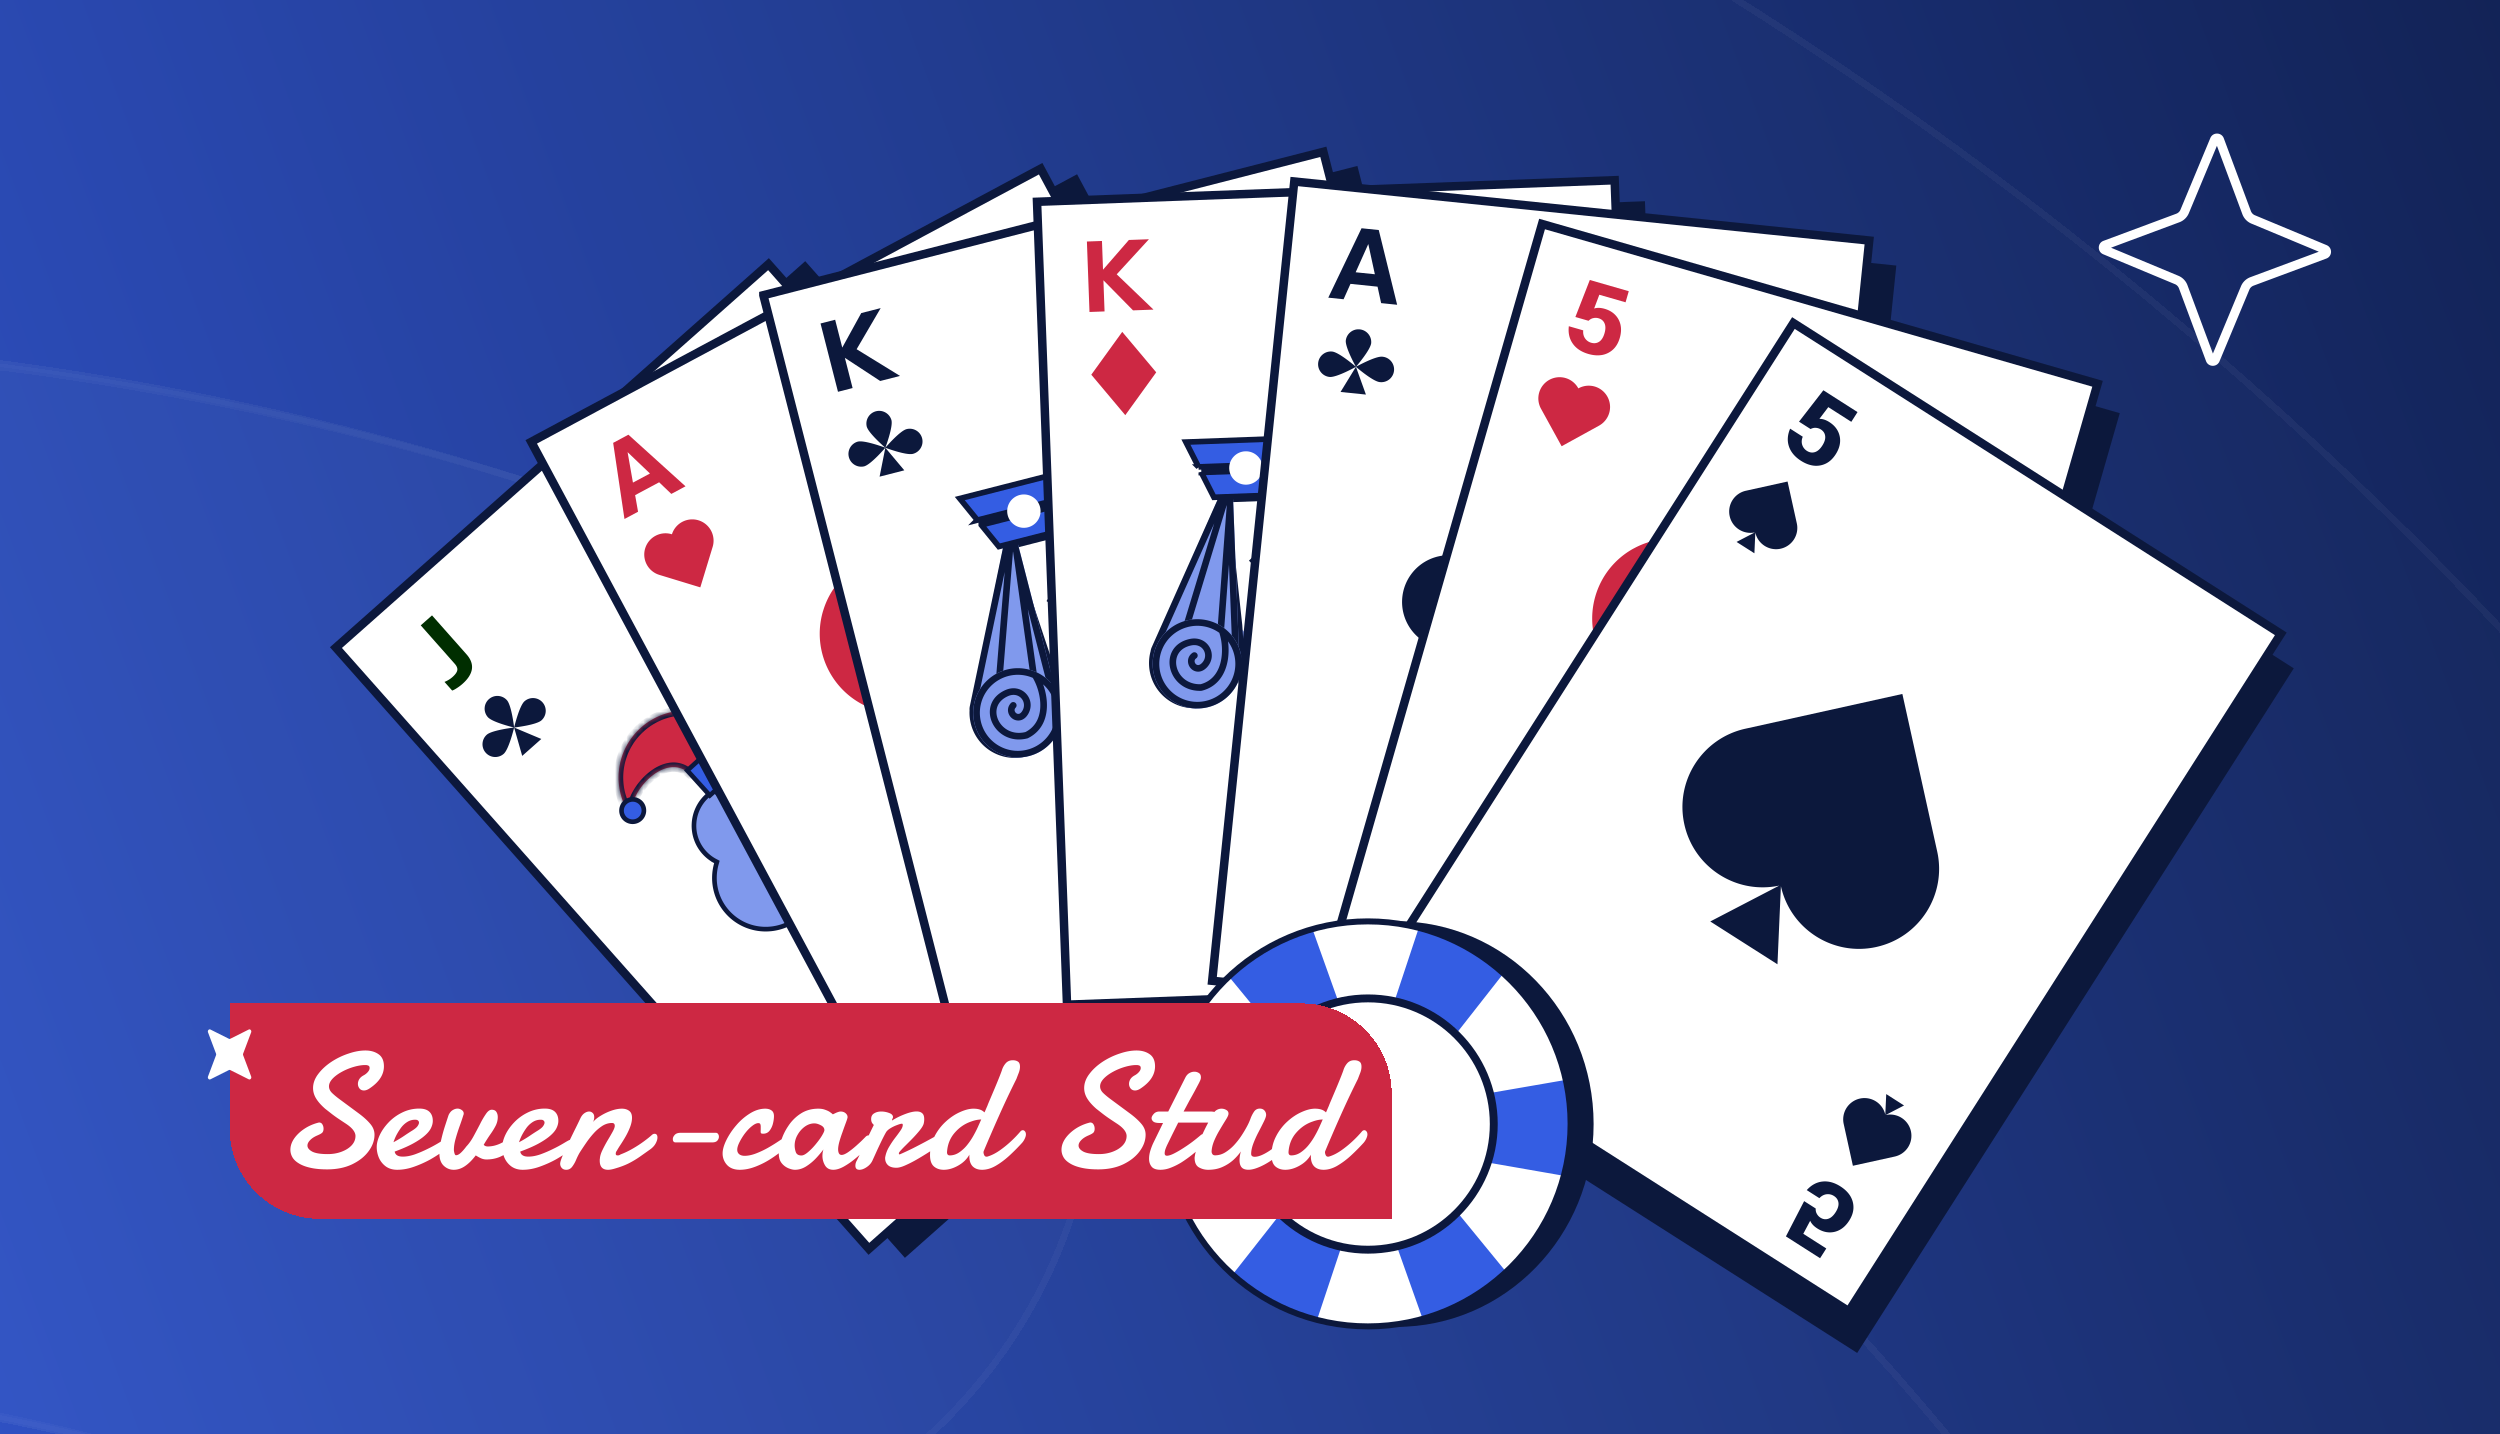 <svg xmlns="http://www.w3.org/2000/svg" width="441" height="253" fill="none"><g clip-path="url(#a)"><path fill="url(#b)" d="M0 0h441v253H0z"/><g opacity=".1" shape-rendering="crispEdges"><g filter="url(#c)" style="mix-blend-mode:overlay"><ellipse cx="-66.5" cy="589" fill="#fff" fill-opacity=".1" rx="692.5" ry="692"/><path stroke="#fff" stroke-opacity=".4" stroke-width="1.2" d="M625.4 589c0 381.849-309.774 691.4-691.9 691.4S-758.4 970.849-758.4 589s309.774-691.4 691.9-691.4S625.4 207.151 625.4 589z"/></g><g filter="url(#d)" style="mix-blend-mode:overlay"><path fill="#fff" fill-opacity=".1" fill-rule="evenodd" d="M60.14 273.922c-106.613-43.64-222.101-31.754-314.599 22.534-43.922 25.778-100.425 11.07-126.204-32.852-25.778-43.922-11.07-100.426 32.853-126.204 139.975-82.153 315.709-100.515 477.816-34.159C405.794 216.13 537.849 531.215 424.96 807.003 312.071 1082.79-3.014 1214.85-278.801 1101.96c-47.133-19.3-69.701-73.14-50.408-120.277 19.293-47.132 73.141-69.7 120.273-50.408 181.523 74.305 388.912-12.615 463.215-194.138S241.664 348.226 60.141 273.922z" clip-rule="evenodd"/><path stroke="#fff" stroke-opacity=".4" stroke-width="1.2" d="M60.368 273.367c-106.794-43.714-222.478-31.807-315.131 22.571-43.636 25.611-99.772 10.998-125.382-32.638-25.611-43.636-10.998-99.772 32.638-125.382 139.821-82.063 315.359-100.404 477.286-34.121C405.26 216.56 537.168 531.295 424.405 806.775 311.641 1082.26-3.093 1214.16-278.574 1101.4c-46.826-19.17-69.247-72.66-50.08-119.489 19.167-46.826 72.665-69.248 119.491-50.08 181.83 74.429 389.568-12.637 463.997-194.466 74.429-181.83-12.636-389.569-194.466-463.998z"/></g><g filter="url(#e)" style="mix-blend-mode:overlay"><path fill="#fff" fill-opacity=".15" fill-rule="evenodd" d="M63.139 274.922c-181.523-74.303-388.912 12.616-463.215 194.139-74.304 181.523 12.615 388.911 194.138 463.214 106.614 43.641 222.102 31.755 314.6-22.533 43.922-25.778 100.425-11.07 126.203 32.852 25.779 43.922 11.07 100.426-32.852 126.206-139.975 82.15-315.709 100.51-477.816 34.16-275.788-112.893-407.843-427.977-294.954-703.765C-457.868 123.407-142.783-8.648 133.004 104.241c47.133 19.293 69.701 73.141 50.408 120.274-19.293 47.132-73.141 69.7-120.273 50.407z" clip-rule="evenodd"/><path stroke="#fff" stroke-opacity=".4" stroke-width="1.2" d="M63.366 274.367c-181.83-74.429-389.568 12.637-463.997 194.466-74.429 181.83 12.636 389.569 194.466 463.998 106.794 43.714 222.478 31.807 315.131-22.572 43.636-25.61 99.771-10.997 125.382 32.639 25.611 43.636 10.998 99.772-32.638 125.382-139.821 82.06-315.359 100.4-477.286 34.12-275.481-112.762-407.39-427.497-294.626-702.978 112.764-275.481 427.498-407.39 702.979-294.626 46.826 19.168 69.247 72.666 50.08 119.491-19.168 46.826-72.665 69.247-119.49 50.08z"/></g></g><g clip-path="url(#f)"><path fill="#0C183C" stroke="#0C183C" stroke-width="1.5" d="m65.676 114.764 76.305-67.637 94.014 106.061-76.305 67.637-94.014-106.061z"/><path fill="#fff" stroke="#0C183C" stroke-width="1.5" d="m59.258 114.235 76.305-67.638 94.014 106.062-76.305 67.637-94.014-106.061z"/><path fill="#002E00" d="M81.58 120.638a7.43 7.43 0 0 1-1.013.758c-.34.224-.61.363-.808.416l-1.351-1.526c.208-.077.44-.19.693-.337a4.45 4.45 0 0 0 .717-.52c.483-.427.763-.814.841-1.16.08-.362-.068-.755-.442-1.177l-6-6.777 1.991-1.763 6.08 6.867c.764.862 1.082 1.734.955 2.615-.134.873-.689 1.741-1.663 2.604zm125.186 28.597a7.41 7.41 0 0 0-.875.913c-.264.311-.434.561-.511.752l1.351 1.527a4.47 4.47 0 0 1 .419-.648c.177-.234.378-.45.602-.649.483-.427.901-.659 1.254-.694.369-.035.741.159 1.115.581l6 6.777 1.992-1.763-6.081-6.868c-.763-.862-1.59-1.283-2.481-1.264-.882.028-1.811.473-2.785 1.336z"/><path fill="#0C183C" d="M90.69 128.338s-.44-3.889-1.264-4.819a2.25 2.25 0 1 0-3.37 2.987c.826.93 4.634 1.832 4.634 1.832zm0 .001s-3.888.44-4.818 1.264a2.251 2.251 0 0 0 2.987 3.369c.93-.825 1.832-4.633 1.832-4.633zm4.82-1.265c-.93.824-4.819 1.264-4.819 1.264s.902-3.808 1.832-4.633a2.251 2.251 0 0 1 2.987 3.369zm-3.392 6.267-1.427-5.003 4.796 2.016-3.368 2.987zm107.915 5.856s3.807.908 4.631 1.839a2.252 2.252 0 0 1-3.373 2.983c-.824-.932-1.258-4.822-1.258-4.822zm0 0s-.908 3.807-1.839 4.63a2.25 2.25 0 1 1-2.982-3.372c.931-.824 4.821-1.258 4.821-1.258zm1.839-4.631c-.931.824-1.838 4.631-1.838 4.631s3.889-.434 4.821-1.258a2.25 2.25 0 1 0-2.983-3.373z"/><path fill="#0C183C" d="m195.24 137.174 4.793 2.023-1.42-5.005-3.373 2.982z"/><path fill="#002E00" d="M144.498 133.538s-1.611-14.245-4.631-17.652a8.247 8.247 0 0 0-12.342 10.94c3.023 3.41 16.973 6.712 16.973 6.712zm.002.003s-14.245 1.611-17.652 4.63a8.248 8.248 0 0 0 10.94 12.342c3.409-3.023 6.712-16.972 6.712-16.972zm17.652-4.634c-3.407 3.02-17.651 4.631-17.651 4.631s3.302-13.95 6.711-16.972a8.244 8.244 0 0 1 11.641.7 8.246 8.246 0 0 1-.701 11.641zm-12.422 22.958-5.229-18.326 17.567 7.384-12.338 10.942z"/><mask id="g" fill="#fff"><path d="M135.445 103.396a10.976 10.976 0 0 1 5.93-7.391c-8.963-.995-17.477 4.869-19.586 13.872a17.923 17.923 0 0 0 5.101 17.112 11.773 11.773 0 0 0-13.875 1.413c-4.484 4.047-5.146 10.742-1.743 15.524-.261-4.71 6.57-11.697 10.714-7.106l28.291-25.531c-4.143-4.591 3.506-10.671 8.164-9.93-4.408-3.875-11.136-3.9-15.62.146a11.773 11.773 0 0 0-2.967 13.339 10.875 10.875 0 0 1-4.409-11.448z"/></mask><path fill="#CD2843" d="M135.445 103.396a10.976 10.976 0 0 1 5.93-7.391c-8.963-.995-17.477 4.869-19.586 13.872a17.923 17.923 0 0 0 5.101 17.112 11.773 11.773 0 0 0-13.875 1.413c-4.484 4.047-5.146 10.742-1.743 15.524-.261-4.71 6.57-11.697 10.714-7.106l28.291-25.531c-4.143-4.591 3.506-10.671 8.164-9.93-4.408-3.875-11.136-3.9-15.62.146a11.773 11.773 0 0 0-2.967 13.339 10.875 10.875 0 0 1-4.409-11.448z"/><path fill="#0C183C" d="m141.375 96.005.357.74 2.569-1.242-2.836-.314-.09.816zm-5.93 7.391.8.188-.8-.188zm-13.656 6.481-.799-.188.799.188zm5.101 17.112-.418.706a.82.82 0 0 0 .984-1.301l-.566.595zm-15.618 16.937-.668.476 1.645 2.312-.157-2.834-.82.046zm10.714-7.106-.61.55.55.61.61-.55-.55-.61zm28.291-25.531.55.61.609-.55-.549-.61-.61.55zm8.164-9.93-.129.811 2.803.446-2.132-1.873-.542.616zm-18.587 13.485-.465.676a.821.821 0 0 0 1.221-.997l-.756.321zm1.164-19.578a11.797 11.797 0 0 0-6.372 7.943l1.599.375a10.153 10.153 0 0 1 5.487-6.84l-.714-1.478zm-18.43 14.798c2.014-8.594 10.142-14.192 18.696-13.243l.181-1.632c-9.372-1.04-18.27 5.089-20.475 14.5l1.598.375zm4.868 16.33a17.105 17.105 0 0 1-4.868-16.33l-1.598-.375a18.744 18.744 0 0 0 5.335 17.895l1.131-1.19zm-13.891 2.618a10.951 10.951 0 0 1 12.907-1.317l.837-1.412a12.592 12.592 0 0 0-14.844 1.51l1.1 1.219zm-1.624 14.438c-3.163-4.444-2.549-10.672 1.624-14.438l-1.1-1.219c-4.794 4.327-5.506 11.489-1.861 16.609l1.337-.952zm31.43-41.336c4.173-3.766 10.431-3.74 14.528-.138l1.084-1.233c-4.72-4.15-11.918-4.174-16.712.152l1.1 1.219zm-2.761 12.409a10.953 10.953 0 0 1 2.761-12.409l-1.1-1.219a12.595 12.595 0 0 0-3.172 14.271l1.511-.643zm-5.964-11.314a11.696 11.696 0 0 0 4.743 12.311l.931-1.352a10.053 10.053 0 0 1-4.075-10.584l-1.599-.375zm-12.051 33.061c-1.2-1.33-2.648-1.858-4.124-1.758-1.438.098-2.828.785-4.008 1.733a11.765 11.765 0 0 0-2.933 3.55c-.714 1.331-1.153 2.802-1.077 4.176l1.639-.091c-.054-.981.263-2.149.885-3.309a10.128 10.128 0 0 1 2.514-3.046c1.013-.813 2.092-1.306 3.092-1.374.961-.066 1.922.254 2.793 1.219l1.219-1.1zm35.975-35.722c-1.359-.216-2.867.07-4.264.645a11.78 11.78 0 0 0-3.831 2.554c-1.064 1.077-1.89 2.389-2.134 3.81-.251 1.458.126 2.952 1.326 4.282l1.22-1.1c-.872-.965-1.092-1.953-.928-2.903.17-.988.771-2.01 1.684-2.935a10.12 10.12 0 0 1 3.287-2.189c1.217-.501 2.412-.696 3.382-.542l.258-1.622zm-8.843 10.132-28.291 25.531 1.1 1.219 28.291-25.531-1.1-1.219z" mask="url(#g)"/><path fill="#8099ED" stroke="#0C183C" stroke-width=".821" d="m126.373 152.369.091-.32-.294-.156a7.01 7.01 0 0 1-1.939-1.511c-2.614-2.897-2.376-7.378.539-10.009a7.108 7.108 0 0 1 2.671-1.521l16.458 18.238a9.09 9.09 0 0 1-2.717 4.458c-3.735 3.371-9.48 3.088-12.831-.626-2.165-2.399-2.805-5.645-1.978-8.553zm39.166-35.346-.328.058-.124-.309a7.03 7.03 0 0 0-1.305-2.084c-2.614-2.897-7.097-3.118-10.011-.488a7.105 7.105 0 0 0-1.787 2.502l16.458 18.238a9.094 9.094 0 0 0 4.713-2.247c3.735-3.371 4.041-9.114.69-12.828-2.165-2.399-5.329-3.367-8.306-2.842z"/><path fill="#fff" stroke="#0C183C" stroke-width=".821" d="m144.515 157.491-18.338-17.984 26.529-23.941 16.103 19.779c5.508 6.765 4.725 16.686-1.786 22.561-6.463 5.832-16.325 5.648-22.508-.415z"/><path stroke="#0C183C" stroke-width=".821" d="m126.181 139.503 26.522-23.934 11.976 14.977.005.005.005.006 4.123 4.792c5.504 6.765 4.72 16.683-1.789 22.557-6.461 5.831-16.32 5.648-22.503-.411l-4.488-4.69-.006-.006-.006-.006-13.839-13.29z"/><path fill="#0C183C" d="M140.081 146.03a2.204 2.204 0 0 1 .167-3.113l1.514-1.367a2.205 2.205 0 0 1 3.114.153 7.61 7.61 0 0 0-4.795 4.327zm13.15-11.867a2.204 2.204 0 0 1 .167-3.113l1.515-1.366c.906-.818 2.3-.75 3.114.152a7.61 7.61 0 0 0-4.796 4.327z"/><path stroke="#0C183C" stroke-width=".821" d="m154.833 142.395-3.292 2.972-7.552-8.369-1.589.009a6.41 6.41 0 0 0-6.335 5.717l-.171 1.579m13.119-11.267.171-1.58a6.412 6.412 0 0 1 6.335-5.717l1.589-.008"/><path fill="#fff" d="M157.311 147.363c-1.311 1.182-1.509 3.1-.442 4.282l4.747-4.284c-1.067-1.182-2.994-1.181-4.305.002z"/><path fill="#0C183C" d="m155.828 152.932 1.075-3.28.013-.038.569-.04.786-.107.186-.771.098-.562.04-.008 3.372-.735-6.139 5.541z"/><path fill="#345DE3" stroke="#0C183C" stroke-width=".821" d="m121.236 135.91 28.46-25.683 3.973 4.403-28.46 25.683-3.973-4.403z"/><path fill="#8099ED" d="M143.733 154.929c2.411 2.672 6.542 2.874 9.227.451 1.372-1.238 3.089-3.955 3.089-3.955a3.634 3.634 0 0 0 .276-5.133 3.627 3.627 0 0 0-3.832-1.01c-3.169 1.165-3.045 4.32-3.244 6.374-.162 1.664-3.509 4.649-5.552 1.564-2.042-3.085-.603-6.2.531-7.516-2.684 2.423-2.906 6.553-.495 9.225z"/><path fill="#8099ED" d="M165.122 135.626c2.411 2.673 2.189 6.802-.496 9.225-1.372 1.238-4.25 2.669-4.25 2.669a3.635 3.635 0 0 1-5.134-.251 3.625 3.625 0 0 1-.613-3.915c1.483-3.033 4.609-2.588 6.673-2.576 1.671.01 4.983-3.014 2.123-5.362-2.86-2.347-6.105-1.235-7.53-.241 2.684-2.422 6.815-2.221 9.227.451z"/><path fill="#345DE3" stroke="#0C183C" stroke-width=".821" d="M113.077 141.66a1.97 1.97 0 0 1-.151 2.783 1.972 1.972 0 0 1-2.784-.135 1.97 1.97 0 0 1 .151-2.783 1.97 1.97 0 0 1 2.784.135zm28.441-45.647a1.97 1.97 0 0 1-.151 2.783 1.97 1.97 0 0 1-2.783-.135 1.971 1.971 0 0 1 .15-2.783 1.971 1.971 0 0 1 2.784.135zm17.242 3.575c.726.804.661 2.05-.15 2.783a1.972 1.972 0 0 1-2.784-.135 1.97 1.97 0 0 1 .151-2.783 1.97 1.97 0 0 1 2.783.135z"/></g><g clip-path="url(#h)"><path fill="#0C183C" stroke="#0C183C" stroke-width="1.5" d="m99.828 79.94 89.863-48.186 66.977 124.907-89.863 48.185L99.828 79.939z"/><path fill="#fff" stroke="#0C183C" stroke-width="1.5" d="m93.707 77.942 89.863-48.185 66.977 124.907-89.863 48.185L93.707 77.942z"/><path fill="#CD2843" fill-rule="evenodd" d="m108.161 78.121 1.996 13.43 2.395-1.282-.514-2.927 4.234-2.267 2.148 2.051 2.504-1.34-10.071-9.106-2.692 1.441zm2.547 1.64.943 5.372 3-1.607-3.943-3.765zm124.506 77.452-10.072-9.106 2.394-1.282 2.152 2.05 4.234-2.267-.517-2.926 2.504-1.34 1.996 13.43-2.691 1.441zm.047-3.029-3.949-3.762 3-1.607.949 5.369z" clip-rule="evenodd"/><path fill="#CD2843" d="M113.812 96.73a3.748 3.748 0 0 1 4.678-2.494l.04.013.008-.03a3.759 3.759 0 0 1 7.191 2.189l-2.195 7.204-7.23-2.204a3.749 3.749 0 0 1-2.494-4.678h.002zm31.408 10.955c2.266-7.44 10.132-11.634 17.571-9.368l.148.048.033-.114c2.271-7.456 10.159-11.663 17.615-9.392 7.456 2.271 11.663 10.159 9.392 17.615l-8.242 27.058-27.156-8.276c-7.439-2.266-11.633-10.132-9.367-17.571h.006zm77.638 34.513a3.748 3.748 0 0 0 4.669-2.511l.011-.04.03.009a3.758 3.758 0 1 0 2.164-7.198l-7.213-2.167-2.174 7.239a3.75 3.75 0 0 0 2.512 4.669l.001-.001z"/></g><g clip-path="url(#i)"><path fill="#0C183C" stroke="#0C183C" stroke-width="1.5" d="m140.126 55.477 98.778-25.297 35.164 137.3-98.779 25.297-35.163-137.3z"/><path fill="#fff" stroke="#0C183C" stroke-width="1.5" d="m134.659 52.074 98.779-25.297 35.163 137.299-98.779 25.298-35.163-137.3z"/><path fill="#0C183C" d="m149.038 63.125 6.231 4.082 3.498-.894-7.658-4.711 4.244-7.254-3.431.877-3.347 6.09-1.255-4.914-2.578.659 3.079 12.05 2.577-.659-1.36-5.326zm106.721 91.919-6.231-4.082-3.498.894 7.658 4.711-4.244 7.254 3.431-.877 3.347-6.091 1.255 4.915 2.578-.659-3.079-12.05-2.578.659 1.361 5.326zm-99.585-76.062s1.386-3.66 1.078-4.864a2.252 2.252 0 0 0-4.362 1.117c.309 1.205 3.284 3.747 3.284 3.747zm.001.001s-3.66-1.386-4.864-1.078a2.252 2.252 0 0 0 1.117 4.362c1.205-.31 3.747-3.284 3.747-3.284zm4.864 1.077c-1.204.308-4.864-1.078-4.864-1.078s2.542-2.975 3.747-3.284a2.25 2.25 0 1 1 1.117 4.362z"/><path fill="#0C183C" d="m155.159 84.085 1.016-5.103 3.345 3.985-4.361 1.118zm93.315 54.518s2.972 2.547 3.279 3.751a2.252 2.252 0 0 1-4.363 1.112c-.307-1.205 1.084-4.863 1.084-4.863zm0-.001s-2.547 2.972-3.751 3.279a2.25 2.25 0 0 1-1.112-4.363c1.205-.307 4.863 1.084 4.863 1.084zm3.752-3.278c-1.204.307-3.751 3.278-3.751 3.278s3.658 1.392 4.863 1.085a2.251 2.251 0 0 0-1.112-4.363zm-7.091-.711 3.34 3.989 1.023-5.1-4.363 1.111z"/><path fill="#fff" stroke="#0C183C" stroke-width="1.5" d="m187.268 125.031-9.269-28.851 40.486-10.345 5.966 29.495c2.031 10.046-4.167 19.922-14.098 22.459-9.858 2.519-19.973-3.071-23.085-12.758z"/><path fill="#fff" d="m177.041 95.65 42.023-10.737 4.428 22.927 1.694 7.341c2.111 10.438-4.33 20.699-14.647 23.335-10.242 2.617-20.752-3.191-23.985-13.256l-2.132-7.437-7.381-22.173z"/><path fill="#8099ED" d="M187.468 124.949c3.112 9.707 13.161 15.33 22.934 12.833 9.845-2.515 15.969-12.388 13.928-22.453l-1.634-7.079-1.617 2.542a13.885 13.885 0 0 1-8.277 6.014l-3.503.895-3.153-2.449-4.837 1.236-1.637 3.673-1.754.448a13.897 13.897 0 0 1-11.251-1.983l-1.253-.85 2.054 7.173z"/><path stroke="#0C183C" stroke-width="1.5" d="m178.007 96.178 40.471-10.341 4.278 22.145.003.013.003.013 1.691 7.332c2.025 10.043-4.173 19.913-14.1 22.449-9.854 2.518-19.965-3.067-23.081-12.747l-2.129-7.426-.005-.015-.005-.015-7.126-21.408z"/><path fill="#0C183C" d="M188.672 110.581a2.618 2.618 0 0 1 1.888-3.185l2.343-.598a2.618 2.618 0 0 1 3.185 1.888 8.985 8.985 0 0 0-7.416 1.895zm20.332-5.195a2.618 2.618 0 0 1 1.888-3.185l2.343-.599a2.619 2.619 0 0 1 3.185 1.889 8.981 8.981 0 0 0-7.416 1.895z"/><path stroke="#0C183C" stroke-width="1.5" d="m206.16 114.945-5.092 1.301-3.323-13.003-1.673-.874a7.57 7.57 0 0 0-9.796 2.504l-1.049 1.568m19.971-4.583 1.048-1.568a7.57 7.57 0 0 1 9.797-2.504l1.673.874"/><path fill="#8099ED" d="m186.803 124.118-7.928-30.812-.666-2.821-6.841 33.845c-.05.248-.063.493-.043.727a8.07 8.07 0 0 0 .244 2.386 7.952 7.952 0 0 0 3.881 5.022 7.67 7.67 0 0 0 8.71-.898 7.916 7.916 0 0 0 2.591-7.436l.052-.013z"/><path fill="#0C183C" fill-rule="evenodd" d="m178.209 90.485-7.132 34.092c-.053.25-.067.496-.047.732a7.956 7.956 0 0 0 .239 2.4 7.927 7.927 0 0 0 3.945 5.038 7.925 7.925 0 0 0 5.728.698 7.91 7.91 0 0 0 3.697-2.124 7.95 7.95 0 0 0 2.157-7.009l.053-.014-7.971-30.977-.669-2.836zm3.094 16.952 4.211 16.364.133.722a6.778 6.778 0 0 1-1.223 5.255l-3.121-22.341zm2.095 23.446-4.676-33.477-.031-.12-2.812 34.491a6.755 6.755 0 0 0 4.773.535 6.737 6.737 0 0 0 2.708-1.396l.038-.033zm-8.633.178a6.751 6.751 0 0 1-2.364-3.642 6.788 6.788 0 0 1-.204-2.048l.004-.079-.006-.079a1.33 1.33 0 0 1 .026-.397m0-.001 5.002-23.911-2.458 30.157" clip-rule="evenodd"/><path fill="#8099ED" d="m224.204 115.048-7.866-31.004-.774-2.81 22.613 26.492c.166.195.296.404.392.62.415.671.736 1.417.942 2.221a7.93 7.93 0 0 1-1.045 6.313 7.92 7.92 0 0 1-4.691 3.36 7.918 7.918 0 0 1-3.572.086 7.958 7.958 0 0 1-5.946-5.291l-.053.013z"/><path fill="#0C183C" fill-rule="evenodd" d="m215.564 81.234 22.613 26.492c.166.194.296.403.392.62.415.67.736 1.416.942 2.22a7.926 7.926 0 0 1-1.045 6.313 7.915 7.915 0 0 1-4.691 3.36 7.904 7.904 0 0 1-4.263-.089 7.954 7.954 0 0 1-5.255-5.116l-.053.014-7.866-31.004-.774-2.81zm5.418 16.359 4.155 16.378.23.697a6.773 6.773 0 0 0 3.594 4.025l-7.979-21.1zm9.409 21.577-11.956-31.617-.031-.12 19.013 28.914a6.753 6.753 0 0 1-3.931 2.76 6.762 6.762 0 0 1-3.046.074l-.049-.011zm7.66-3.986c.562-1.322.71-2.83.327-4.329a6.757 6.757 0 0 0-.803-1.894l-.042-.068-.032-.072a1.359 1.359 0 0 0-.213-.336m-.001-.001-15.859-18.58 16.623 25.28" clip-rule="evenodd"/><path fill="#fff" d="M205.828 120.783c-3.39.866-5.502 4.059-4.717 7.131l12.277-3.137c-.785-3.072-4.17-4.86-7.56-3.994z"/><path fill="#0C183C" d="m201.917 125.265 2.934-2.856.034-.033.62.273.884.325.619-.709.413-.537.046.013 3.944 1.098-9.494 2.426z"/><path fill="#8099ED" d="M172.685 129.602a7.875 7.875 0 1 1 13.732-7.716 7.875 7.875 0 1 1-13.732 7.716z"/><path fill="#0C183C" fill-rule="evenodd" d="M182.993 118.659a7.972 7.972 0 0 0-1.622-.578 7.875 7.875 0 1 0 2.04 14.529 7.875 7.875 0 0 0-.418-13.951zm-.805.917a6.688 6.688 0 0 0-5.921.321 6.707 6.707 0 1 0 7.741.831c.355.979.599 2.065.659 3.151.135 2.423-.645 5-3.323 6.33l-.056.028-.059.015c-2.893.739-5.248-.737-6.186-2.731-.468-.996-.591-2.139-.23-3.202.366-1.074 1.205-2.003 2.545-2.595 2.913-1.286 5.481 1.622 4.035 4.188-.348.618-.82 1.011-1.364 1.143a1.748 1.748 0 0 1-1.447-.302 1.89 1.89 0 0 1-.753-1.211c-.084-.514.061-1.059.483-1.513a.584.584 0 0 1 .856.796c-.179.192-.211.376-.186.529a.726.726 0 0 0 .29.455.576.576 0 0 0 .481.11c.155-.037.39-.17.621-.581.871-1.545-.614-3.396-2.544-2.545-1.078.476-1.663 1.175-1.91 1.902-.251.738-.177 1.567.181 2.328.707 1.505 2.49 2.668 4.778 2.112 2.07-1.058 2.739-3.065 2.621-5.191-.091-1.631-.646-3.241-1.312-4.368z" clip-rule="evenodd"/><path fill="#8099ED" d="M239.677 112.682a7.877 7.877 0 1 0-15.752-.182 7.877 7.877 0 0 0 15.752.182z"/><path fill="#0C183C" fill-rule="evenodd" d="M225.486 110.326c.158 1.029.466 2.1.934 3.081 1.044 2.191 2.965 4.078 5.952 3.96 1.423-.056 2.501-.713 3.199-1.662.686-.935.99-2.13.943-3.282-.047-1.151-.448-2.312-1.241-3.164-.808-.868-1.985-1.375-3.474-1.249-3.173.27-4.031 4.052-1.531 5.61.602.375 1.204.494 1.745.349a1.746 1.746 0 0 0 1.124-.959c.203-.431.248-.95.081-1.424-.173-.491-.562-.9-1.15-1.096a.585.585 0 0 0-.369 1.109c.249.083.365.229.416.376a.723.723 0 0 1-.035.538.578.578 0 0 1-.37.327c-.154.041-.424.038-.824-.211-1.505-.938-1.09-3.276 1.012-3.454 1.144-.097 1.965.284 2.519.88.568.61.891 1.488.929 2.416.038.928-.211 1.852-.717 2.542-.496.674-1.251 1.145-2.303 1.187-2.357.092-3.927-1.356-4.851-3.295-.703-1.475-.988-3.154-.944-4.463a6.685 6.685 0 0 1 5.349-2.558 6.707 6.707 0 1 1-6.394 4.442zm-.102-2.302a7.842 7.842 0 0 1 1.146-1.285 7.877 7.877 0 1 1-1.146 1.285z" clip-rule="evenodd"/><path fill="#345DE3" stroke="#0C183C" d="m172.405 91.747-3.1-3.808 53.218-13.598-.893 4.828-49.225 12.578zm.696.854 48.328-12.349-.893 4.829-44.335 11.328-3.1-3.808z"/><circle cx="180.612" cy="90.164" r="2.944" fill="#fff" transform="rotate(-14.333 180.612 90.164)"/><circle cx="191.557" cy="87.368" r="2.944" fill="#fff" transform="rotate(-14.333 191.557 87.368)"/><circle cx="202.886" cy="84.473" r="2.944" fill="#fff" transform="rotate(-14.333 202.886 84.473)"/><circle cx="213.589" cy="81.738" r="2.944" fill="#fff" transform="rotate(-14.333 213.589 81.738)"/><path fill="#fff" d="M207.8 128.426c-2.235.572-3.628 2.677-3.111 4.703l8.097-2.068c-.517-2.027-2.75-3.206-4.986-2.635z"/></g><g clip-path="url(#j)"><path fill="#0C183C" stroke="#0C183C" stroke-width="1.5" d="m187.551 40.08 101.896-3.808 5.292 141.632-101.896 3.807-5.292-141.632z"/><path fill="#fff" stroke="#0C183C" stroke-width="1.5" d="m182.93 35.596 101.896-3.807 5.292 141.632-101.896 3.807-5.292-141.632z"/><path fill="#CD2843" d="m194.642 49.44 5.226 5.309 3.607-.133-6.486-6.226 5.684-6.19-3.539.13-4.561 5.245-.186-5.07-2.658.098.457 12.429 2.658-.098-.202-5.493zm84.837 112.433-5.226-5.308-3.607.132 6.486 6.226-5.684 6.19 3.539-.13 4.561-5.244.186 5.069 2.659-.098-.458-12.428-2.658.098.202 5.493zm-75.521-96.195-5.994-7.137-5.459 7.556 5.994 7.138 5.459-7.557zm77.64 79.195-5.994-7.138-5.459 7.557 5.995 7.138 5.458-7.557z"/><path fill="#fff" stroke="#0C183C" stroke-width="1.5" d="m218.897 118.038-2.95-30.16 41.759-1.537-.416 30.09c-.141 10.248-8.291 18.587-18.533 18.964-10.168.375-18.87-7.231-19.86-17.357z"/><path fill="#fff" d="m215.123 87.158 43.343-1.595-.526 23.344.1 7.534c-.147 10.648-8.614 19.312-19.256 19.704-10.564.389-19.605-7.513-20.634-18.034l-.509-7.72-2.518-23.233z"/><path fill="#8099ED" d="M219.11 118c.985 10.147 9.616 17.77 19.696 17.399 10.154-.374 18.231-8.726 18.367-18.994l-.099-7.265-2.117 2.142a13.887 13.887 0 0 1-9.364 4.124l-3.613.133-2.563-3.06-4.988.183-2.379 3.243-1.808.066a13.898 13.898 0 0 1-10.576-4.319l-1.045-1.097.489 7.445z"/><path stroke="#0C183C" stroke-width="1.5" d="m215.955 87.878 41.744-1.537-.509 22.55v.026l.1 7.524c-.146 10.244-8.294 18.577-18.533 18.954-10.164.375-18.863-7.225-19.859-17.345l-.508-7.708-.001-.016-.002-.016-2.432-22.432z"/><path fill="#0C183C" d="M223.329 104.213a2.619 2.619 0 0 1 2.52-2.713l2.416-.089a2.62 2.62 0 0 1 2.713 2.521 8.98 8.98 0 0 0-7.649.281zm20.97-.772a2.62 2.62 0 0 1 2.521-2.713l2.416-.089a2.62 2.62 0 0 1 2.713 2.521 8.982 8.982 0 0 0-7.65.281z"/><path stroke="#0C183C" stroke-width="1.5" d="m239.494 112.181-5.252.193-.494-13.412-1.45-1.208a7.57 7.57 0 0 0-10.104.372l-1.358 1.312m20.491-.25 1.357-1.312a7.57 7.57 0 0 1 10.104-.372l1.45 1.208"/><path fill="#8099ED" d="m218.634 117.048-1.223-31.793-.054-2.898-13.852 31.629a2.601 2.601 0 0 0-.196.702 8.055 8.055 0 0 0-.267 2.383 7.952 7.952 0 0 0 2.73 5.731 7.677 7.677 0 0 0 8.702.966 7.914 7.914 0 0 0 4.107-6.718l.053-.002z"/><path fill="#0C183C" fill-rule="evenodd" d="m217.357 82.357-14.189 31.809c-.104.233-.17.471-.201.705a7.984 7.984 0 0 0-.275 2.396 7.926 7.926 0 0 0 2.789 5.76 7.923 7.923 0 0 0 5.45 1.895 7.916 7.916 0 0 0 4.064-1.293 7.953 7.953 0 0 0 3.592-6.393l.054-.002-1.231-31.963-.053-2.914zm-.565 17.223.65 16.885-.023.733a6.778 6.778 0 0 1-2.308 4.878l1.681-22.496zm-2.918 23.359 2.519-33.709-.005-.124-10.051 33.113a6.751 6.751 0 0 0 4.551 1.535 6.743 6.743 0 0 0 2.943-.792l.043-.023zm-8.475-1.655a6.755 6.755 0 0 1-1.539-4.06 6.793 6.793 0 0 1 .234-2.044l.021-.077.011-.078c.016-.123.051-.252.109-.383m.001-.001 9.952-22.31-8.789 28.953" clip-rule="evenodd"/><path fill="#8099ED" d="m257.108 116.103-1.122-31.966-.162-2.91 16.49 30.679c.121.225.204.457.252.689.264.743.42 1.54.451 2.369a7.933 7.933 0 0 1-2.358 5.949 7.926 7.926 0 0 1-5.297 2.291 7.953 7.953 0 0 1-8.199-7.103l-.055.002z"/><path fill="#0C183C" fill-rule="evenodd" d="m255.824 81.227 16.49 30.678c.121.226.204.457.252.689.264.743.42 1.54.451 2.37a7.93 7.93 0 0 1-2.358 5.949 7.925 7.925 0 0 1-5.297 2.29 7.919 7.919 0 0 1-4.147-.99 7.95 7.95 0 0 1-4.052-6.112l-.055.002-1.122-31.967-.162-2.91zm1.831 17.134.593 16.887.077.73a6.772 6.772 0 0 0 2.66 4.694l-3.33-22.311zm4.627 23.081-4.991-33.432-.004-.125 12.459 32.285a6.748 6.748 0 0 1-4.427 1.865 6.735 6.735 0 0 1-2.992-.573l-.045-.02zm8.33-2.274a6.759 6.759 0 0 0 1.237-4.161 6.823 6.823 0 0 0-.384-2.022l-.027-.075-.016-.077a1.362 1.362 0 0 0-.137-.374m-.001-.001-11.565-21.517 10.893 28.227" clip-rule="evenodd"/><path fill="#fff" d="M237.935 117.817c-3.497.128-6.237 2.801-6.12 5.97l12.663-.466c-.117-3.169-3.046-5.633-6.543-5.504z"/><path fill="#0C183C" d="m233.164 121.369 3.472-2.171.04-.025.548.399.795.504.756-.561.517-.438.042.022 3.622 1.909-9.792.361z"/><path fill="#8099ED" d="M203.677 119.418a7.876 7.876 0 0 1 5.211-9.844 7.852 7.852 0 0 1 6.233.694 7.875 7.875 0 0 1-1.6 14.36 7.875 7.875 0 0 1-9.844-5.21z"/><path fill="#0C183C" fill-rule="evenodd" d="M216.067 110.905a7.898 7.898 0 0 0-1.463-.908 7.876 7.876 0 1 0 1.463.908zm-.981.726a6.685 6.685 0 0 0-5.855-.94 6.708 6.708 0 1 0 7.39 2.451 11.218 11.218 0 0 1-.024 3.22c-.381 2.397-1.689 4.75-4.588 5.483l-.06.015-.061.002c-2.984.11-4.973-1.831-5.467-3.979-.247-1.072-.125-2.216.453-3.178.585-.972 1.602-1.703 3.037-1.997 3.119-.64 5.013 2.745 3.056 4.947-.471.53-1.015.814-1.575.828a1.748 1.748 0 0 1-1.35-.601 1.892 1.892 0 0 1-.48-1.343c.027-.52.284-1.022.792-1.376a.584.584 0 1 1 .668.959c-.215.15-.285.322-.293.478a.729.729 0 0 0 .187.506.58.58 0 0 0 .447.209c.159-.004.418-.084.73-.436 1.178-1.326.119-3.45-1.947-3.026-1.155.237-1.874.796-2.27 1.454-.402.668-.505 1.494-.316 2.314.373 1.62 1.869 3.135 4.223 3.075 2.247-.595 3.326-2.415 3.66-4.518.257-1.613.055-3.304-.357-4.547z" clip-rule="evenodd"/><path fill="#8099ED" d="M272.732 117.067a7.875 7.875 0 0 0-5.92-9.434 7.851 7.851 0 0 0-6.166 1.151 7.843 7.843 0 0 0-3.268 4.769 7.876 7.876 0 1 0 15.354 3.514z"/><path fill="#0C183C" fill-rule="evenodd" d="M259.362 111.759a11.22 11.22 0 0 0 .26 3.209c.557 2.363 2.034 4.613 4.979 5.131 1.402.246 2.596-.168 3.478-.948.869-.768 1.419-1.872 1.617-3.007.197-1.135.051-2.355-.543-3.356-.606-1.019-1.649-1.763-3.131-1.955-3.158-.409-4.798 3.106-2.684 5.159.509.493 1.073.737 1.631.709a1.745 1.745 0 0 0 1.302-.698c.29-.379.444-.877.381-1.375-.066-.516-.359-.999-.892-1.314a.584.584 0 0 0-.596 1.005c.226.134.309.301.328.455a.727.727 0 0 1-.149.519.578.578 0 0 1-.43.241c-.159.008-.423-.053-.761-.381-1.272-1.235-.372-3.432 1.72-3.161 1.139.147 1.861.694 2.276 1.393.426.717.556 1.644.396 2.559-.159.915-.598 1.765-1.239 2.331-.627.555-1.465.855-2.502.673-2.323-.409-3.551-2.157-4.043-4.248-.375-1.589-.298-3.291.022-4.561a6.684 6.684 0 0 1 5.769-1.367 6.707 6.707 0 1 1-8.034 5.041 6.707 6.707 0 0 1 .845-2.054zm.388-2.271a7.89 7.89 0 0 1 1.392-1.014 7.876 7.876 0 1 1-1.392 1.014z" clip-rule="evenodd"/><path fill="#345DE3" stroke="#0C183C" d="m211.418 82.362-2.224-4.378 54.891-2.021-1.896 4.53-50.771 1.869zm.499.982 49.847-1.835-1.895 4.53-45.729 1.683-2.223-4.378z"/><circle cx="219.775" cy="82.553" r="2.944" fill="#fff" transform="rotate(-2.108 219.775 82.553)"/><circle cx="231.064" cy="82.137" r="2.944" fill="#fff" transform="rotate(-2.108 231.064 82.137)"/><circle cx="242.747" cy="81.707" r="2.944" fill="#fff" transform="rotate(-2.108 242.747 81.707)"/><circle cx="253.788" cy="81.301" r="2.944" fill="#fff" transform="rotate(-2.108 253.788 81.3)"/><path fill="#fff" d="M238.244 125.704c-2.306.085-4.113 1.848-4.036 3.938l8.351-.308c-.077-2.089-2.009-3.715-4.315-3.63z"/></g><g clip-path="url(#k)"><path fill="#0C183C" stroke="#0C183C" stroke-width="1.5" d="m232.253 37.103 101.434 10.411-14.47 140.99-101.434-10.41 14.47-140.99z"/><path fill="#fff" stroke="#0C183C" stroke-width="1.5" d="m228.3 32.02 101.434 10.411-14.47 140.99-101.434-10.41 14.47-140.99z"/><path fill="#0C183C" fill-rule="evenodd" d="m240.175 40.264-5.868 12.244 2.702.28 1.214-2.713 4.777.493.631 2.903 2.825.291-3.243-13.184-3.038-.314zm1.192 2.785-2.228 4.979 3.386.35-1.158-5.329zm59.767 133.897-3.244-13.184 2.702.278.634 2.904 4.778.493 1.21-2.713 2.826.291-5.869 12.245-3.037-.314zm1.736-2.483-1.165-5.328 3.386.349-2.221 4.979z" clip-rule="evenodd"/><path fill="#0C183C" d="M239.186 64.707s2.566-2.956 2.693-4.192a2.252 2.252 0 0 0-4.479-.46c-.127 1.238 1.786 4.652 1.786 4.652zm0 .001s-2.955-2.566-4.192-2.693a2.251 2.251 0 1 0-.459 4.479c1.237.127 4.651-1.786 4.651-1.786zm4.192 2.692c-1.236-.127-4.191-2.693-4.191-2.693s3.414-1.913 4.651-1.786a2.252 2.252 0 1 1-.46 4.479z"/><path fill="#0C183C" d="m236.469 69.144 2.717-4.437 1.762 4.896-4.479-.459zm68.715 83.417s1.908 3.416 1.78 4.653a2.253 2.253 0 0 1-4.479-.465c.129-1.237 2.699-4.188 2.699-4.188zm0-.001s-3.417 1.908-4.653 1.779a2.25 2.25 0 1 1 .464-4.478c1.238.129 4.189 2.699 4.189 2.699zm4.654-1.78c-1.237-.128-4.654 1.78-4.654 1.78s2.952 2.57 4.189 2.699a2.25 2.25 0 1 0 .465-4.479zm-6.408-3.118 1.754 4.898 2.724-4.432-4.478-.466zm-31.661-39.821s9.397-10.825 9.862-15.354a8.246 8.246 0 0 0-16.406-1.683c-.464 4.532 6.544 17.037 6.544 17.037zm-.001.004s-10.825-9.398-15.354-9.863a8.246 8.246 0 1 0-1.684 16.406c4.533.465 17.038-6.543 17.038-6.543zm15.357 9.861c-4.529-.465-15.354-9.863-15.354-9.863s12.505-7.008 17.038-6.543a8.244 8.244 0 0 1 7.361 9.045 8.246 8.246 0 0 1-9.045 7.361zm-25.31 6.389 9.955-16.25 6.451 17.93-16.406-1.68z"/></g><g clip-path="url(#l)"><path fill="#0C183C" stroke="#0C183C" stroke-width="1.5" d="m275.006 45.217 97.995 28.18-39.17 136.212-97.996-28.181 39.171-136.211z"/><path fill="#fff" stroke="#0C183C" stroke-width="1.5" d="m272.014 39.514 97.995 28.182-39.171 136.211-97.995-28.182 39.171-136.21z"/><path fill="#CD2843" d="M277.439 60.621c.604.857 1.52 1.463 2.748 1.817.874.252 1.684.311 2.429.179a3.843 3.843 0 0 0 1.934-.971c.541-.503.935-1.187 1.184-2.05.236-.819.279-1.573.131-2.263a3.613 3.613 0 0 0-.943-1.782c-.48-.498-1.101-.857-1.865-1.077-.642-.184-1.208-.216-1.698-.093a2.687 2.687 0 0 0-.154.041l.915-2.429 4.629 1.334.565-1.958-6.872-1.98-2.546 6.528 2.323.67c.267-.259.552-.416.856-.473a1.82 1.82 0 0 1 .908.029c.52.15.876.456 1.066.918.193.451.19 1.025-.011 1.722-.211.73-.529 1.232-.955 1.505-.412.265-.878.322-1.398.172a1.942 1.942 0 0 1-1.087-.78c-.268-.401-.373-.869-.315-1.403l-2.54-.732c-.14 1.194.092 2.22.696 3.076zm42.448 122.658c.968-.404 2.065-.429 3.294-.075.874.251 1.591.632 2.152 1.141.557.52.93 1.137 1.12 1.851.19.714.16 1.502-.088 2.365-.236.819-.601 1.481-1.094 1.986a3.611 3.611 0 0 1-1.746 1.007c-.671.166-1.389.139-2.152-.081-.642-.185-1.138-.46-1.488-.824a2.99 2.99 0 0 1-.108-.117l-.517 2.543 4.628 1.334-.564 1.959-6.872-1.98 1.319-6.883 2.323.67c.088.36.246.646.473.855.224.22.486.373.784.46.52.149.984.079 1.391-.211.404-.279.707-.767.908-1.464.21-.73.207-1.324-.008-1.782-.208-.443-.572-.74-1.092-.89a1.947 1.947 0 0 0-1.336.082c-.44.197-.778.537-1.013 1.021l-2.54-.732c.517-1.086 1.259-1.831 2.226-2.235zm-46.58-116.277a3.749 3.749 0 0 1 5.092 1.477l.019.037.028-.016a3.758 3.758 0 0 1 3.623 6.586l-6.598 3.63-3.642-6.624a3.749 3.749 0 0 1 1.477-5.091h.001zm14.856 29.761c6.814-3.748 15.376-1.264 19.124 5.55l.073.137.102-.059c6.83-3.757 15.415-1.267 19.172 5.562 3.757 6.83 1.267 15.415-5.562 19.172l-24.784 13.633-13.679-24.875c-3.747-6.814-1.264-15.376 5.55-19.124l.004.004zm31.537 78.896a3.749 3.749 0 0 0 5.097 1.458l.036-.021.015.028a3.759 3.759 0 1 0 6.572-3.647l-3.655-6.585-6.608 3.67a3.749 3.749 0 0 0-1.458 5.097h.001z"/></g><g clip-path="url(#m)"><path fill="#0C183C" stroke="#0C183C" stroke-width="1.5" d="m317.612 63.301 85.974 54.826-76.206 119.501-85.973-54.826 76.205-119.5z"/><path fill="#fff" stroke="#0C183C" stroke-width="1.5" d="m316.36 56.985 85.974 54.825-76.206 119.501-85.973-54.825L316.36 56.985z"/><path fill="#0C183C" d="M315.574 78.763c.336.994 1.043 1.834 2.12 2.522.767.49 1.526.776 2.279.86a3.84 3.84 0 0 0 2.129-.382c.661-.329 1.234-.872 1.717-1.63.459-.718.715-1.429.768-2.132a3.613 3.613 0 0 0-.399-1.976c-.319-.614-.813-1.134-1.483-1.562-.563-.36-1.097-.55-1.602-.572a2.7 2.7 0 0 0-.159-.004l1.567-2.069 4.06 2.593 1.097-1.718-6.027-3.849-4.294 5.538 2.038 1.302c.329-.173.647-.243.954-.211.314.023.601.118.863.285.457.291.71.685.762 1.183.057.487-.109 1.037-.499 1.648-.409.641-.857 1.032-1.343 1.172-.47.137-.933.06-1.389-.231a1.948 1.948 0 0 1-.822-1.057c-.143-.46-.111-.939.097-1.435l-2.228-1.422c-.473 1.105-.542 2.154-.206 3.147zm5.906 129.661c1.042-.113 2.102.174 3.18.862.766.49 1.346 1.058 1.739 1.705.387.657.57 1.355.549 2.093-.02.738-.272 1.486-.755 2.243-.459.718-.996 1.25-1.613 1.594a3.606 3.606 0 0 1-1.96.47c-.69-.031-1.37-.26-2.04-.688-.563-.359-.961-.763-1.193-1.213a3.132 3.132 0 0 1-.071-.142l-1.217 2.292 4.06 2.592-1.097 1.718-6.027-3.848 3.216-6.226 2.039 1.301c-.019.371.052.689.21.955.153.274.36.496.622.663.456.291.921.355 1.393.193.467-.153.895-.535 1.286-1.147.409-.641.575-1.211.498-1.711-.074-.484-.338-.872-.795-1.163a1.944 1.944 0 0 0-1.304-.3c-.478.064-.898.294-1.261.691l-2.228-1.422c.804-.895 1.726-1.398 2.769-1.512zM309.637 93.942a3.75 3.75 0 0 0 4.471 2.849l.001-.001a3.75 3.75 0 0 0 2.849-4.47l-1.632-7.38-7.353 1.628a3.757 3.757 0 0 0-2.857 4.482 3.756 3.756 0 0 0 4.445 2.865l-3.232 1.68 3.147 2.007.161-3.66zm4.515 62.379c1.686 7.609 9.226 12.41 16.836 10.726l.004-.003c7.612-1.684 12.416-9.226 10.731-16.837l-6.146-27.793-27.694 6.132c-7.636 1.688-12.455 9.247-10.762 16.88 1.677 7.59 9.155 12.397 16.741 10.793l-12.171 6.329 11.853 7.555.608-13.782zm18.471 40.371a3.748 3.748 0 0 1 4.464 2.856v.002a3.75 3.75 0 0 1-2.857 4.466l-7.38 1.625-1.618-7.356a3.758 3.758 0 0 1 7.334-1.652l.164-3.638 3.144 2.011-3.251 1.686z"/></g><path fill="#0C183C" d="M246.29 234.065c19.232 0 34.823-16.021 34.823-35.784 0-19.763-15.591-35.784-34.823-35.784s-34.823 16.021-34.823 35.784c0 19.763 15.591 35.784 34.823 35.784z"/><path fill="#fff" d="M241.294 233.976c19.75 0 35.76-15.993 35.76-35.722s-16.01-35.722-35.76-35.722c-19.75 0-35.761 15.993-35.761 35.722s16.011 35.722 35.761 35.722z"/><path fill="#345DE3" d="M224.315 166.903a35.843 35.843 0 0 0-7.393 5.54l19.044 23.172-29.576-5.119a35.869 35.869 0 0 0-.857 7.758c0 3.164.415 6.232 1.193 9.157l28.294-4.945-17.539 22.3a35.86 35.86 0 0 0 7.511 5.382 36.055 36.055 0 0 0 7.25 2.919l9.128-27.39 9.555 26.895a35.755 35.755 0 0 0 14.905-8.029l-18.054-22.04 28.086 4.908a35.836 35.836 0 0 0 1.192-9.157c0-2.664-.303-5.259-.857-7.758l-29.749 5.149 18.823-24.01a35.97 35.97 0 0 0-6.435-4.424h-.006a35.698 35.698 0 0 0-8.639-3.286l-8.983 27.101-9.712-27.197c-2.448.75-4.86 1.76-7.181 3.074z"/><path fill="#0C183C" d="M241.293 234.503c-20.015 0-36.293-16.261-36.293-36.249C205 178.266 221.278 162 241.293 162s36.293 16.261 36.293 36.254-16.278 36.254-36.293 36.254v-.005zm0-71.44c-19.424 0-35.228 15.788-35.228 35.191 0 19.403 15.804 35.191 35.228 35.191s35.228-15.788 35.228-35.191c0-19.403-15.804-35.191-35.228-35.191z"/><path fill="#fff" d="M241.317 220.15c12.088 0 21.888-9.791 21.888-21.869 0-12.077-9.8-21.868-21.888-21.868-12.089 0-21.889 9.791-21.889 21.868 0 12.078 9.8 21.869 21.889 21.869z"/><path fill="#0C183C" d="M241.315 221.144c-12.617 0-22.883-10.257-22.883-22.862 0-12.606 10.266-22.863 22.883-22.863 12.618 0 22.884 10.257 22.884 22.863 0 12.605-10.266 22.862-22.884 22.862zm0-44.331c-11.849 0-21.488 9.63-21.488 21.469s9.639 21.468 21.488 21.468c11.85 0 21.489-9.629 21.489-21.468s-9.639-21.469-21.489-21.469z"/><g filter="url(#n)"><path fill="#CD2843" d="M36.5 173h189.09c8.787 0 15.91 7.123 15.91 15.91V211H52.41c-8.787 0-15.91-7.123-15.91-15.91V173z" shape-rendering="crispEdges"/><g filter="url(#o)"><path fill="#fff" d="M53.718 201.787c-1.166 0-2.16-.096-2.981-.287-.813-.182-1.482-.435-2.007-.76-.526-.315-.908-.678-1.147-1.089a2.634 2.634 0 0 1-.358-1.319c0-.984.468-1.935 1.404-2.853.45-.439.98-.831 1.592-1.175a8.207 8.207 0 0 1 2.05-.788c.276 0 .477.114.601.344.134.219.201.473.201.759 0 .278-.067.497-.2.66-.134.153-.44.329-.918.53-.535.23-.956.507-1.261.832-.306.315-.46.63-.46.946 0 .401.278.755.832 1.06.564.297 1.481.445 2.752.445.88 0 1.687-.139 2.423-.416.745-.277 1.343-.655 1.792-1.132.449-.488.674-1.037.674-1.649 0-.344-.144-.702-.43-1.075-.287-.373-.741-.76-1.362-1.161a93.216 93.216 0 0 1-1.462-.975c-.411-.286-.755-.54-1.032-.76l-1.061-.831c-.717-.631-1.252-1.237-1.606-1.82-.353-.583-.53-1.19-.53-1.821 0-.86.301-1.687.903-2.48.602-.803 1.376-1.519 2.322-2.15a12.793 12.793 0 0 1 3.025-1.462c1.07-.363 2.06-.545 2.967-.545.937 0 1.715.22 2.337.66.63.439.946 1.151.946 2.135 0 1.463-.832 2.753-2.494 3.871-.373.258-.717.387-1.033.387-.325 0-.583-.115-.774-.344a1.293 1.293 0 0 1-.286-.832c0-.267.076-.535.229-.802.163-.268.42-.497.774-.688.277-.144.52-.335.731-.574.22-.248.33-.487.33-.717 0-.219-.077-.363-.23-.43a1.25 1.25 0 0 0-.53-.1c-.592 0-1.257.105-1.992.315a10.43 10.43 0 0 0-2.108.86c-.707.383-1.27.798-1.691 1.248-.411.449-.617.893-.617 1.333 0 .411.168.788.502 1.132.344.344.827.746 1.448 1.204l3.354 2.48c.822.612 1.482 1.214 1.978 1.806.497.583.746 1.219.746 1.907 0 1.013-.349 1.988-1.047 2.924-.688.937-1.658 1.706-2.91 2.308-1.242.592-2.704.889-4.386.889zm12.35.071c-.765 0-1.42-.186-1.965-.559a3.757 3.757 0 0 1-1.232-1.49 4.84 4.84 0 0 1-.416-1.993c0-.621.177-1.314.53-2.079.363-.774.88-1.514 1.548-2.221a8.34 8.34 0 0 1 2.394-1.749 6.735 6.735 0 0 1 3.053-.703c.794 0 1.386.192 1.778.574.392.382.588.912.588 1.591 0 .401-.105.822-.316 1.261-.21.44-.573.884-1.09 1.333-.515.459-1.208.927-2.078 1.405-.86.469-1.94.942-3.24 1.419.106.593.584.889 1.434.889.66 0 1.372-.134 2.136-.401a20.81 20.81 0 0 0 2.208-.946 23.103 23.103 0 0 0 1.82-.975c.507-.306.808-.478.903-.516a.574.574 0 0 1 .23-.1c.076-.01.143-.015.2-.015.23 0 .387.091.473.273.096.172.144.315.144.43 0 .086-.01.191-.029.315-.02.115-.09.248-.215.401-.124.125-.487.397-1.09.817-.602.421-1.247.827-1.935 1.219a18.99 18.99 0 0 1-2.81 1.261c-1.031.373-2.04.559-3.024.559zm-.66-4.859a20 20 0 0 0 1.892-1.133c.65-.439 1.142-.759 1.476-.96.45-.287.746-.54.89-.76.162-.239.243-.439.243-.602a.44.44 0 0 0-.144-.344.542.542 0 0 0-.3-.157l-.13-.015h-.129c-.525 0-1.013.153-1.462.459-.44.296-.812.669-1.118 1.118-.325.468-.588.908-.788 1.319a8.922 8.922 0 0 0-.43 1.075zm10.629 4.859c-.67 0-1.257-.239-1.764-.716-.506-.488-.76-1.195-.76-2.122 0-.755.106-1.577.316-2.465.21-.899.444-1.74.703-2.523.258-.794.458-1.405.602-1.835.19-.402.43-.688.716-.86.297-.182.583-.273.86-.273.249 0 .493.082.731.244.24.163.359.368.359.616 0 .115-.02.206-.058.273-.19.621-.42 1.3-.688 2.035a33.297 33.297 0 0 0-.688 2.165c-.2.717-.3 1.366-.3 1.949 0 .144.033.34.1.588.067.239.157.358.272.358.248 0 .526-.138.831-.415.306-.277.64-.66 1.004-1.147.459-.478.889-1.089 1.29-1.835.41-.755.793-1.476 1.147-2.164a14.39 14.39 0 0 1 1.017-1.735c.335-.487.67-.731 1.004-.731.392 0 .669.129.831.387.163.249.244.55.244.903 0 .535-.124 1.047-.373 1.534-.248.487-.564.999-.946 1.534-.372.535-.76 1.142-1.16 1.82.162.201.4.301.716.301.716 0 1.443-.167 2.179-.501a10.817 10.817 0 0 0 2.107-1.305.789.789 0 0 1 .401-.129c.172 0 .31.077.416.23.115.152.172.348.172.587 0 .258-.076.54-.23.846-.152.296-.406.569-.76.817-.716.545-1.433.975-2.15 1.29-.716.306-1.51.459-2.379.459-.287 0-.564-.053-.831-.158-.268-.105-.617-.291-1.047-.559-.63.832-1.266 1.462-1.906 1.892-.631.43-1.29.645-1.978.645zm12.177 0c-.765 0-1.42-.186-1.964-.559a3.757 3.757 0 0 1-1.233-1.49 4.84 4.84 0 0 1-.416-1.993c0-.621.177-1.314.53-2.079.364-.774.88-1.514 1.549-2.221a8.338 8.338 0 0 1 2.394-1.749 6.735 6.735 0 0 1 3.053-.703c.793 0 1.386.192 1.777.574.392.382.588.912.588 1.591 0 .401-.105.822-.315 1.261-.21.44-.574.884-1.09 1.333-.516.459-1.209.927-2.078 1.405-.86.469-1.94.942-3.24 1.419.105.593.583.889 1.434.889.66 0 1.371-.134 2.135-.401a20.82 20.82 0 0 0 2.208-.946 23.12 23.12 0 0 0 1.82-.975c.507-.306.808-.478.904-.516a.574.574 0 0 1 .229-.1c.076-.01.143-.015.2-.015.23 0 .388.091.474.273.095.172.143.315.143.43 0 .086-.01.191-.029.315-.019.115-.09.248-.215.401-.124.125-.487.397-1.09.817-.601.421-1.246.827-1.934 1.219-.841.468-1.778.889-2.81 1.261-1.032.373-2.04.559-3.024.559zm-.66-4.859a20 20 0 0 0 1.892-1.133 36.34 36.34 0 0 1 1.477-.96c.449-.287.745-.54.889-.76.162-.239.243-.439.243-.602a.44.44 0 0 0-.143-.344.542.542 0 0 0-.301-.157l-.13-.015h-.128c-.526 0-1.013.153-1.462.459a4.13 4.13 0 0 0-1.118 1.118 10.19 10.19 0 0 0-.789 1.319 8.922 8.922 0 0 0-.43 1.075zm8.335 4.859c-.334 0-.597-.105-.788-.315a1.107 1.107 0 0 1-.287-.774c0-.249.144-.712.43-1.391a41.45 41.45 0 0 1 1.004-2.207 151 151 0 0 1 1.29-2.652c.373-.755.65-1.328.831-1.72.192-.411.43-.717.717-.918.287-.2.569-.301.846-.301.229 0 .435.086.616.258.182.163.273.407.273.732 0 .124-.015.258-.043.401a2.072 2.072 0 0 1-.158.459c.296-.373.736-.736 1.319-1.09a9.587 9.587 0 0 1 1.892-.903c.678-.239 1.304-.358 1.878-.358.506 0 .927.124 1.261.372.344.239.516.65.516 1.233 0 .497-.11 1.037-.33 1.62a11.914 11.914 0 0 1-.788 1.663 27.534 27.534 0 0 1-.917 1.491 16.3 16.3 0 0 0-.645 1.046.814.814 0 0 0-.187.53c0 .192.101.287.301.287.067 0 .144-.005.23-.014a.956.956 0 0 0 .315-.158 13.918 13.918 0 0 0 2.136-1.018 20.084 20.084 0 0 0 1.964-1.275c.602-.44 1.084-.827 1.448-1.162.152-.124.301-.186.444-.186.344 0 .516.22.516.66 0 .296-.096.625-.287.989-.181.363-.473.702-.874 1.017-.698.497-1.352.961-1.964 1.391-.602.42-1.242.803-1.921 1.147-.678.344-1.486.649-2.422.917-.488.153-.903.229-1.248.229-.974 0-1.462-.535-1.462-1.605v-.186l.029-.215c.029-.431.182-.927.459-1.491.277-.574.578-1.137.903-1.692.325-.535.616-1.037.874-1.505.258-.468.387-.817.387-1.046 0-.344-.162-.516-.487-.516-.602 0-1.18.176-1.735.53a7.82 7.82 0 0 0-1.548 1.347 16.072 16.072 0 0 0-1.319 1.692 57.074 57.074 0 0 0-1.06 1.591c-.22.363-.435.788-.645 1.276a5.64 5.64 0 0 1-.717 1.276c-.268.363-.617.544-1.047.544zm19.287-4.83c-.324 0-.487-.196-.487-.588 0-.249.11-.492.33-.731.22-.249.568-.373 1.046-.373h6.221c.163 0 .292.072.387.215a.792.792 0 0 1 .144.473c0 .239-.091.468-.273.688-.181.21-.482.316-.903.316h-6.465zm11.332 4.83c-.975 0-1.725-.282-2.251-.845a2.934 2.934 0 0 1-.788-2.05c0-.65.215-1.419.645-2.308a12.515 12.515 0 0 1 1.734-2.609 10.23 10.23 0 0 1 2.437-2.122c.908-.563 1.811-.845 2.709-.845.44 0 .803.1 1.09.301.296.2.444.54.444 1.018 0 .401-.062.845-.186 1.333a3.376 3.376 0 0 1-.602 1.247c-.277.344-.65.516-1.118.516-.191 0-.316-.029-.373-.086-.048-.058-.072-.158-.072-.301l.015-.387v-.473c0-.172-.024-.316-.072-.43-.048-.125-.167-.187-.358-.187-.306 0-.669.168-1.09.502-.42.325-.841.76-1.261 1.304a10.113 10.113 0 0 0-.975 1.577c-.258.516-.387.951-.387 1.305 0 .334.115.597.344.788.239.191.559.287.96.287.631 0 1.324-.148 2.079-.445.755-.296 1.472-.64 2.15-1.032.66-.382 1.238-.74 1.735-1.075.506-.334.807-.525.903-.573a1.1 1.1 0 0 1 .43-.115c.239 0 .401.086.487.258.086.172.129.32.129.445 0 .086-.009.191-.029.315-.019.115-.09.248-.215.401-.133.163-.482.469-1.046.918-.564.449-1.185.898-1.864 1.347a14.583 14.583 0 0 1-2.723 1.419c-1.004.402-1.964.602-2.881.602zm9.725 0c-.325 0-.712-.09-1.161-.272a2.981 2.981 0 0 1-1.189-.903c-.335-.421-.502-.984-.502-1.692 0-.592.134-1.333.401-2.221a9.848 9.848 0 0 1 1.262-2.624 7.49 7.49 0 0 1 2.193-2.193c.898-.583 1.935-.874 3.11-.874.421 0 .789.052 1.104.157.316.106.583.22.803.344.124.077.239.158.344.244.115.077.22.163.315.258l.502-.244c.143-.066.292-.124.444-.172a1.3 1.3 0 0 1 .416-.086c.363 0 .66.101.889.301.229.201.344.421.344.66a.612.612 0 0 1-.014.158c-.067.267-.192.635-.373 1.103-.172.469-.358.989-.559 1.563a21.733 21.733 0 0 0-.516 1.605c-.134.516-.201.942-.201 1.276 0 .287.048.526.143.717.096.181.258.272.488.272.277 0 .65-.158 1.118-.473.468-.325.951-.707 1.448-1.147.267-.239.544-.492.831-.759.287-.278.578-.569.875-.875.152-.124.301-.186.444-.186.191 0 .349.095.473.287.134.181.201.387.201.616a.916.916 0 0 1-.273.674c-.382.353-.774.731-1.175 1.132-.402.401-.956.894-1.663 1.477a13.4 13.4 0 0 1-1.949 1.333c-.669.363-1.271.544-1.807.544-.669 0-1.156-.258-1.462-.774a3.276 3.276 0 0 1-.458-1.677c0-.43.062-.812.186-1.147a18.043 18.043 0 0 1-1.391 1.635 8.87 8.87 0 0 1-1.734 1.404c-.621.373-1.257.559-1.907.559zm1.147-2.523c.306 0 .688-.195 1.147-.587.468-.392.917-.851 1.347-1.376.478-.574.856-1.095 1.133-1.563.277-.468.416-.783.416-.946 0-.363-.211-.65-.631-.86-.421-.22-.798-.33-1.133-.33-.592 0-1.156.191-1.691.574a4.48 4.48 0 0 0-1.29 1.476 3.708 3.708 0 0 0-.502 1.849c0 .373.067.76.201 1.161.143.402.478.602 1.003.602zm10.228 2.523c-.478 0-.717-.243-.717-.731 0-.105.014-.234.043-.387a2.13 2.13 0 0 1 .215-.53c.162-.306.339-.664.53-1.075.191-.421.392-.856.602-1.305l.789-1.677c.306-.64.664-1.376 1.075-2.207a1.63 1.63 0 0 1-.344-.416 1.4 1.4 0 0 1-.129-.631c0-.449.172-.779.516-.989.353-.22.774-.33 1.261-.33.478 0 .942.086 1.391.258.459.163.688.411.688.746 0 .038-.034.129-.1.272a.87.87 0 0 0-.086.273c0 .019.004.028.014.028h.014l.029-.014c.707-.44 1.467-.812 2.279-1.118.812-.306 1.481-.459 2.007-.459.43 0 .76.105.989.315.239.201.358.545.358 1.033a3.162 3.162 0 0 1-.071.716c-.067.354-.335.813-.803 1.376a23.852 23.852 0 0 1-1.491 1.635l-.86.86c-.334.325-.626.626-.874.903-.249.267-.373.449-.373.544 0 .134.048.201.143.201a49.498 49.498 0 0 0 2.337-1.089 107.804 107.804 0 0 0 4.515-2.423c.201-.115.373-.172.516-.172.402 0 .602.21.602.631 0 .22-.095.473-.286.76-.182.277-.492.568-.932.874-.411.258-.975.616-1.692 1.075-.707.449-1.409.875-2.107 1.276a21.34 21.34 0 0 1-1.978 1.003c-.621.277-1.142.416-1.562.416-.66 0-1.157-.158-1.491-.473-.325-.315-.488-.722-.488-1.218 0-.086.005-.144.015-.173a5.294 5.294 0 0 1 .659-1.777c.335-.573.683-1.099 1.047-1.577.363-.468.683-.903.96-1.304.287-.402.43-.746.43-1.032 0-.144-.053-.215-.158-.215-.153 0-.43.076-.831.229a6.447 6.447 0 0 0-1.19.573c-.392.239-.659.493-.803.76-.191.335-.434.803-.731 1.405-.286.592-.573 1.199-.86 1.82a108.87 108.87 0 0 1-.702 1.549c-.21.525-.559.955-1.047 1.29-.477.334-.917.501-1.318.501zm14.872 0c-.698 0-1.276-.196-1.735-.587-.459-.402-.688-1.066-.688-1.993 0-1.175.263-2.274.788-3.297a9.125 9.125 0 0 1 1.993-2.623c.793-.726 1.629-1.285 2.508-1.677.889-.402 1.682-.602 2.38-.602.564 0 1.032.091 1.405.272.21.115.387.244.53.387l.115-.244.258-.602.158-.358c.019-.076.143-.382.372-.917.23-.536.535-1.257.918-2.165.353-.841.645-1.553.874-2.136.229-.592.349-.908.358-.946a3.36 3.36 0 0 1 .674-1.276c.316-.372.741-.559 1.276-.559.363 0 .664.082.903.244.239.153.358.454.358.903 0 .344-.076.712-.229 1.104-.153.392-.287.74-.401 1.046-.459.918-.956 1.935-1.491 3.054a197.479 197.479 0 0 0-1.577 3.44 260.11 260.11 0 0 0-1.491 3.397c-.468 1.08-.874 2.036-1.218 2.867-.01.01-.014.034-.014.072 0 .038-.005.062-.015.071 0 .172.043.354.129.545.086.182.225.272.416.272a.543.543 0 0 0 .172-.028c.707-.21 1.433-.578 2.179-1.104a18.133 18.133 0 0 0 2.064-1.691 20.148 20.148 0 0 0 1.534-1.606c.134-.162.282-.244.444-.244.143 0 .268.067.373.201.115.134.172.315.172.545 0 .181-.053.396-.158.645a3.113 3.113 0 0 1-.487.803 36.31 36.31 0 0 1-2.322 2.336c-.803.726-1.606 1.319-2.409 1.778-.802.449-1.586.673-2.351.673-.697 0-1.247-.196-1.648-.587-.401-.402-.602-.999-.602-1.792v-.158a.52.52 0 0 1 .014-.143c-.439.793-1.099 1.438-1.978 1.935-.87.497-1.72.745-2.551.745zm1.06-2.537c.583 0 1.138-.177 1.663-.53a6.471 6.471 0 0 0 1.448-1.362 11.75 11.75 0 0 0 1.147-1.735c.334-.602.607-1.151.817-1.648l.2-.444.273-.617c-.564.01-1.166.134-1.806.373-1.099.373-2.06 1.032-2.882 1.978-.812.937-1.261 2.074-1.347 3.412 0 .382.162.573.487.573zm26.203 2.466c-1.165 0-2.159-.096-2.981-.287-.812-.182-1.481-.435-2.007-.76-.526-.315-.908-.678-1.147-1.089a2.632 2.632 0 0 1-.358-1.319c0-.984.468-1.935 1.405-2.853a7.553 7.553 0 0 1 1.591-1.175 8.195 8.195 0 0 1 2.05-.788c.277 0 .477.114.602.344.133.219.2.473.2.759 0 .278-.067.497-.2.66-.134.153-.44.329-.918.53-.535.23-.955.507-1.261.832-.306.315-.459.63-.459.946 0 .401.277.755.832 1.06.563.297 1.481.445 2.752.445.879 0 1.686-.139 2.422-.416.746-.277 1.343-.655 1.792-1.132.449-.488.674-1.037.674-1.649 0-.344-.143-.702-.43-1.075-.287-.373-.741-.76-1.362-1.161a92.187 92.187 0 0 1-1.462-.975c-.411-.286-.755-.54-1.032-.76l-1.061-.831c-.717-.631-1.252-1.237-1.605-1.82-.354-.583-.531-1.19-.531-1.821 0-.86.301-1.687.903-2.48.602-.803 1.376-1.519 2.322-2.15a12.818 12.818 0 0 1 3.025-1.462c1.07-.363 2.06-.545 2.967-.545.937 0 1.716.22 2.337.66.631.439.946 1.151.946 2.135 0 1.463-.831 2.753-2.494 3.871-.373.258-.717.387-1.032.387-.325 0-.583-.115-.774-.344a1.288 1.288 0 0 1-.287-.832c0-.267.076-.535.229-.802.163-.268.421-.497.774-.688.277-.144.521-.335.731-.574.22-.248.33-.487.33-.717 0-.219-.076-.363-.229-.43-.144-.067-.32-.1-.531-.1-.592 0-1.256.105-1.992.315-.736.211-1.438.497-2.107.86-.708.383-1.271.798-1.692 1.248-.411.449-.616.893-.616 1.333 0 .411.167.788.501 1.132.345.344.827.746 1.448 1.204l3.355 2.48c.821.612 1.481 1.214 1.978 1.806.497.583.745 1.219.745 1.907 0 1.013-.349 1.988-1.046 2.924-.688.937-1.658 1.706-2.91 2.308-1.243.592-2.705.889-4.387.889zm10.973.071c-.755 0-1.28-.186-1.577-.559-.296-.372-.444-.831-.444-1.376 0-.478.081-.975.244-1.491.162-.516.344-.979.545-1.39l1.677-3.44h-.617c-.535 0-.903-.086-1.103-.258-.201-.172-.302-.368-.302-.588 0-.22.125-.468.373-.746.249-.286.588-.43 1.018-.43h1.548l3.025-6.006c.191-.363.425-.621.702-.774.287-.162.583-.244.889-.244.287 0 .549.077.788.23.239.153.359.406.359.76 0 .181-.043.367-.129.559a8.023 8.023 0 0 1-.316.645c-.153.286-.358.673-.616 1.161-.258.478-.578 1.056-.961 1.734l-1.032 1.935h4.673c.459 0 .832.063 1.119.187.296.114.444.377.444.788 0 .21-.077.416-.229.617-.153.2-.483.32-.99.358h-5.963l-1.003 2.007-.889 1.82c-.115.23-.229.497-.344.803a2.4 2.4 0 0 0-.158.788c0 .287.134.43.402.43.306 0 .716-.129 1.233-.387.516-.258 1.06-.573 1.634-.946a26.682 26.682 0 0 0 1.677-1.161 37.2 37.2 0 0 0 1.476-1.19c.163-.105.306-.157.43-.157.211 0 .368.114.473.344.105.229.115.506.029.831-.076.325-.301.636-.674.932a36.312 36.312 0 0 1-1.892 1.605c-.631.497-1.257.942-1.878 1.334-.63.382-1.252.688-1.863.917a4.871 4.871 0 0 1-1.778.358zm8.422 0a3.215 3.215 0 0 1-1.678-.444c-.487-.296-.731-.855-.731-1.677 0-.067.029-.258.086-.574.067-.315.182-.716.344-1.204.201-.602.516-1.385.947-2.351.43-.965 1.036-2.135 1.82-3.512.201-.363.43-.621.688-.774.268-.162.554-.243.86-.243.306 0 .588.076.846.229.258.143.387.354.387.631a.847.847 0 0 1-.043.272c-.067.22-.249.559-.545 1.018a70.97 70.97 0 0 0-.975 1.62 15.159 15.159 0 0 0-.96 1.878c-.277.669-.43 1.299-.459 1.892 0 .172.048.329.144.473.095.143.253.215.473.215.621 0 1.209-.167 1.763-.502a7.665 7.665 0 0 0 1.577-1.29c.487-.526.922-1.08 1.304-1.663a20.38 20.38 0 0 0 .961-1.605c.238-.43.449-.889.63-1.376a5.51 5.51 0 0 1 .645-1.276c.249-.354.583-.531 1.004-.531.344 0 .616.11.817.33.201.22.301.483.301.788 0 .249-.139.65-.416 1.205a77.161 77.161 0 0 1-.903 1.777 18.738 18.738 0 0 0-.932 2.05c-.258.688-.387 1.3-.387 1.835 0 .344.211.516.631.516.64 0 1.472-.33 2.494-.989a11.82 11.82 0 0 0 1.434-1.09c.487-.42.917-.874 1.29-1.361l.143 1.949a12.524 12.524 0 0 1-2.322 2.05c-.898.621-1.773 1.089-2.623 1.405-.879.334-1.615.411-2.208.229-.592-.182-.889-.717-.889-1.605 0-.45.077-.961.23-1.534-.325.487-.76.984-1.305 1.491a7.258 7.258 0 0 1-1.935 1.247c-.736.334-1.572.501-2.508.501zm13.581 0c-.697 0-1.275-.196-1.734-.587-.459-.402-.688-1.066-.688-1.993 0-1.175.263-2.274.788-3.297a9.125 9.125 0 0 1 1.993-2.623c.793-.726 1.629-1.285 2.508-1.677.889-.402 1.682-.602 2.38-.602.564 0 1.032.091 1.405.272.21.115.387.244.53.387l.115-.244.258-.602.157-.358c.02-.076.144-.382.373-.917.229-.536.535-1.257.918-2.165.353-.841.645-1.553.874-2.136.229-.592.349-.908.358-.946a3.36 3.36 0 0 1 .674-1.276c.315-.372.741-.559 1.276-.559.363 0 .664.082.903.244.239.153.358.454.358.903 0 .344-.076.712-.229 1.104-.153.392-.287.74-.401 1.046-.459.918-.956 1.935-1.491 3.054a197.479 197.479 0 0 0-1.577 3.44 247.267 247.267 0 0 0-1.491 3.397c-.468 1.08-.874 2.036-1.218 2.867-.01.01-.015.034-.015.072 0 .038-.004.062-.014.071 0 .172.043.354.129.545.086.182.225.272.416.272a.548.548 0 0 0 .172-.028c.707-.21 1.433-.578 2.179-1.104a18.133 18.133 0 0 0 2.064-1.691 20.33 20.33 0 0 0 1.534-1.606c.133-.162.282-.244.444-.244.143 0 .268.067.373.201.114.134.172.315.172.545 0 .181-.053.396-.158.645a3.141 3.141 0 0 1-.487.803c-.746.821-1.52 1.6-2.323 2.336a13.885 13.885 0 0 1-2.408 1.778c-.803.449-1.586.673-2.351.673-.697 0-1.247-.196-1.648-.587-.402-.402-.602-.999-.602-1.792v-.158a.52.52 0 0 1 .014-.143c-.439.793-1.099 1.438-1.978 1.935-.87.497-1.72.745-2.552.745zm1.061-2.537c.583 0 1.137-.177 1.663-.53a6.471 6.471 0 0 0 1.448-1.362 11.83 11.83 0 0 0 1.147-1.735 17.69 17.69 0 0 0 .817-1.648l.2-.444.273-.617c-.564.01-1.166.134-1.807.373-1.099.373-2.059 1.032-2.881 1.978-.812.937-1.261 2.074-1.347 3.412 0 .382.162.573.487.573z"/></g><path fill="#fff" d="m36.63 179.236 3.24-1.623c.271-.136.55.181.432.498l-1.408 3.738a.436.436 0 0 0 0 .302l1.408 3.738c.117.314-.157.635-.432.499l-3.24-1.624a.294.294 0 0 0-.262 0l-3.24 1.624c-.272.136-.55-.182-.432-.499l1.407-3.738a.436.436 0 0 0 0-.302l-1.407-3.738c-.118-.313.157-.634.432-.498l3.24 1.623a.288.288 0 0 0 .262 0z"/></g><path fill="#fff" fill-rule="evenodd" d="m385.861 50.293 4.496 12.079 4.953-11.882.002-.004a2.887 2.887 0 0 1 1.638-1.586l.007-.003 12.079-4.496-11.882-4.953-.005-.001a2.882 2.882 0 0 1-1.585-1.638l-.003-.007-4.496-12.079-4.953 11.882-.002.005a2.882 2.882 0 0 1-1.637 1.585l-.008.003-12.078 4.496 11.882 4.953.004.002a2.887 2.887 0 0 1 1.586 1.637l.002.007zm-2.201-.166-12.651-5.274c-1.069-.452-1.031-1.969.045-2.37L383.9 37.7c.335-.128.6-.383.732-.704l5.274-12.652c.452-1.069 1.969-1.03 2.37.046l4.782 12.846c.128.334.383.6.704.732l12.652 5.273c1.069.452 1.031 1.97-.046 2.37l-12.846 4.782c-.335.128-.6.384-.732.705l-5.274 12.651c-.451 1.07-1.968 1.031-2.37-.046l-4.781-12.845a1.286 1.286 0 0 0-.705-.732z" clip-rule="evenodd"/></g><defs><clipPath id="a"><path fill="#fff" d="M0 0h441v253H0z"/></clipPath><clipPath id="f"><path fill="#fff" d="m58.162 114.127 80.86-71.594 98.069 110.761-80.86 71.594z"/></clipPath><clipPath id="h"><path fill="#fff" d="m92.664 77.585 95.208-50.984 69.838 130.416-95.208 50.984z"/></clipPath><clipPath id="i"><path fill="#fff" d="m133.73 51.478 104.637-26.736 36.624 143.333-104.639 26.736z"/></clipPath><clipPath id="j"><path fill="#fff" d="M182.123 34.813 290.05 30.84l5.442 147.838-107.927 3.973z"/></clipPath><clipPath id="k"><path fill="#fff" d="m227.649 31.143 107.43 11.087-15.187 147.156-107.43-11.086z"/></clipPath><clipPath id="l"><path fill="#fff" d="M271.523 38.533 375.299 68.44l-40.966 142.154-103.776-29.907z"/></clipPath><clipPath id="m"><path fill="#fff" d="m316.16 55.9 91.029 58.12-79.612 124.691-91.029-58.119z"/></clipPath><filter id="c" width="1401" height="1400" x="-763" y="-115" color-interpolation-filters="sRGB" filterUnits="userSpaceOnUse"><feFlood flood-opacity="0" result="BackgroundImageFix"/><feColorMatrix in="SourceAlpha" result="hardAlpha" values="0 0 0 0 0 0 0 0 0 0 0 0 0 0 0 0 0 0 127 0"/><feOffset dx="4" dy="-4"/><feGaussianBlur stdDeviation="4"/><feComposite in2="hardAlpha" operator="out"/><feColorMatrix values="0 0 0 0 0.027 0 0 0 0 0.051 0 0 0 0 0.122 0 0 0 0.5 0"/><feBlend in2="BackgroundImageFix" result="effect1_dropShadow_2871_19498"/><feBlend in="SourceGraphic" in2="effect1_dropShadow_2871_19498" result="shape"/></filter><filter id="d" width="874.682" height="1095.41" x="-397.363" y="50.903" color-interpolation-filters="sRGB" filterUnits="userSpaceOnUse"><feFlood flood-opacity="0" result="BackgroundImageFix"/><feColorMatrix in="SourceAlpha" result="hardAlpha" values="0 0 0 0 0 0 0 0 0 0 0 0 0 0 0 0 0 0 127 0"/><feOffset dx="4" dy="-4"/><feGaussianBlur stdDeviation="4"/><feComposite in2="hardAlpha" operator="out"/><feColorMatrix values="0 0 0 0 0.027 0 0 0 0 0.051 0 0 0 0 0.122 0 0 0 0.5 0"/><feBlend in2="BackgroundImageFix" result="effect1_dropShadow_2871_19498"/><feBlend in="SourceGraphic" in2="effect1_dropShadow_2871_19498" result="shape"/></filter><filter id="e" width="874.682" height="1095.41" x="-615.115" y="51.884" color-interpolation-filters="sRGB" filterUnits="userSpaceOnUse"><feFlood flood-opacity="0" result="BackgroundImageFix"/><feColorMatrix in="SourceAlpha" result="hardAlpha" values="0 0 0 0 0 0 0 0 0 0 0 0 0 0 0 0 0 0 127 0"/><feOffset dx="4" dy="-4"/><feGaussianBlur stdDeviation="4"/><feComposite in2="hardAlpha" operator="out"/><feColorMatrix values="0 0 0 0 0.027 0 0 0 0 0.051 0 0 0 0 0.122 0 0 0 0.5 0"/><feBlend in2="BackgroundImageFix" result="effect1_dropShadow_2871_19498"/><feBlend in="SourceGraphic" in2="effect1_dropShadow_2871_19498" result="shape"/></filter><filter id="n" width="212.832" height="42" x="32.668" y="173" color-interpolation-filters="sRGB" filterUnits="userSpaceOnUse"><feFlood flood-opacity="0" result="BackgroundImageFix"/><feColorMatrix in="SourceAlpha" result="hardAlpha" values="0 0 0 0 0 0 0 0 0 0 0 0 0 0 0 0 0 0 127 0"/><feOffset dx="4" dy="4"/><feComposite in2="hardAlpha" operator="out"/><feColorMatrix values="0 0 0 0 0.047 0 0 0 0 0.094 0 0 0 0 0.235 0 0 0 1 0"/><feBlend in2="BackgroundImageFix" result="effect1_dropShadow_2871_19498"/><feBlend in="SourceGraphic" in2="effect1_dropShadow_2871_19498" result="shape"/></filter><filter id="o" width="191.463" height="22.692" x="46.486" y="180.569" color-interpolation-filters="sRGB" filterUnits="userSpaceOnUse"><feFlood flood-opacity="0" result="BackgroundImageFix"/><feColorMatrix in="SourceAlpha" result="hardAlpha" values="0 0 0 0 0 0 0 0 0 0 0 0 0 0 0 0 0 0 127 0"/><feOffset dy=".492"/><feGaussianBlur stdDeviation=".369"/><feComposite in2="hardAlpha" operator="out"/><feColorMatrix values="0 0 0 0 0.047 0 0 0 0 0.094 0 0 0 0 0.235 0 0 0 1 0"/><feBlend in2="BackgroundImageFix" result="effect1_dropShadow_2871_19498"/><feBlend in="SourceGraphic" in2="effect1_dropShadow_2871_19498" result="shape"/></filter><linearGradient id="b" x1="770" x2="-403" y1="-62.5" y2="375.5" gradientUnits="userSpaceOnUse"><stop offset=".165" stop-color="#0C183C"/><stop offset=".785" stop-color="#345DE3"/></linearGradient></defs></svg>